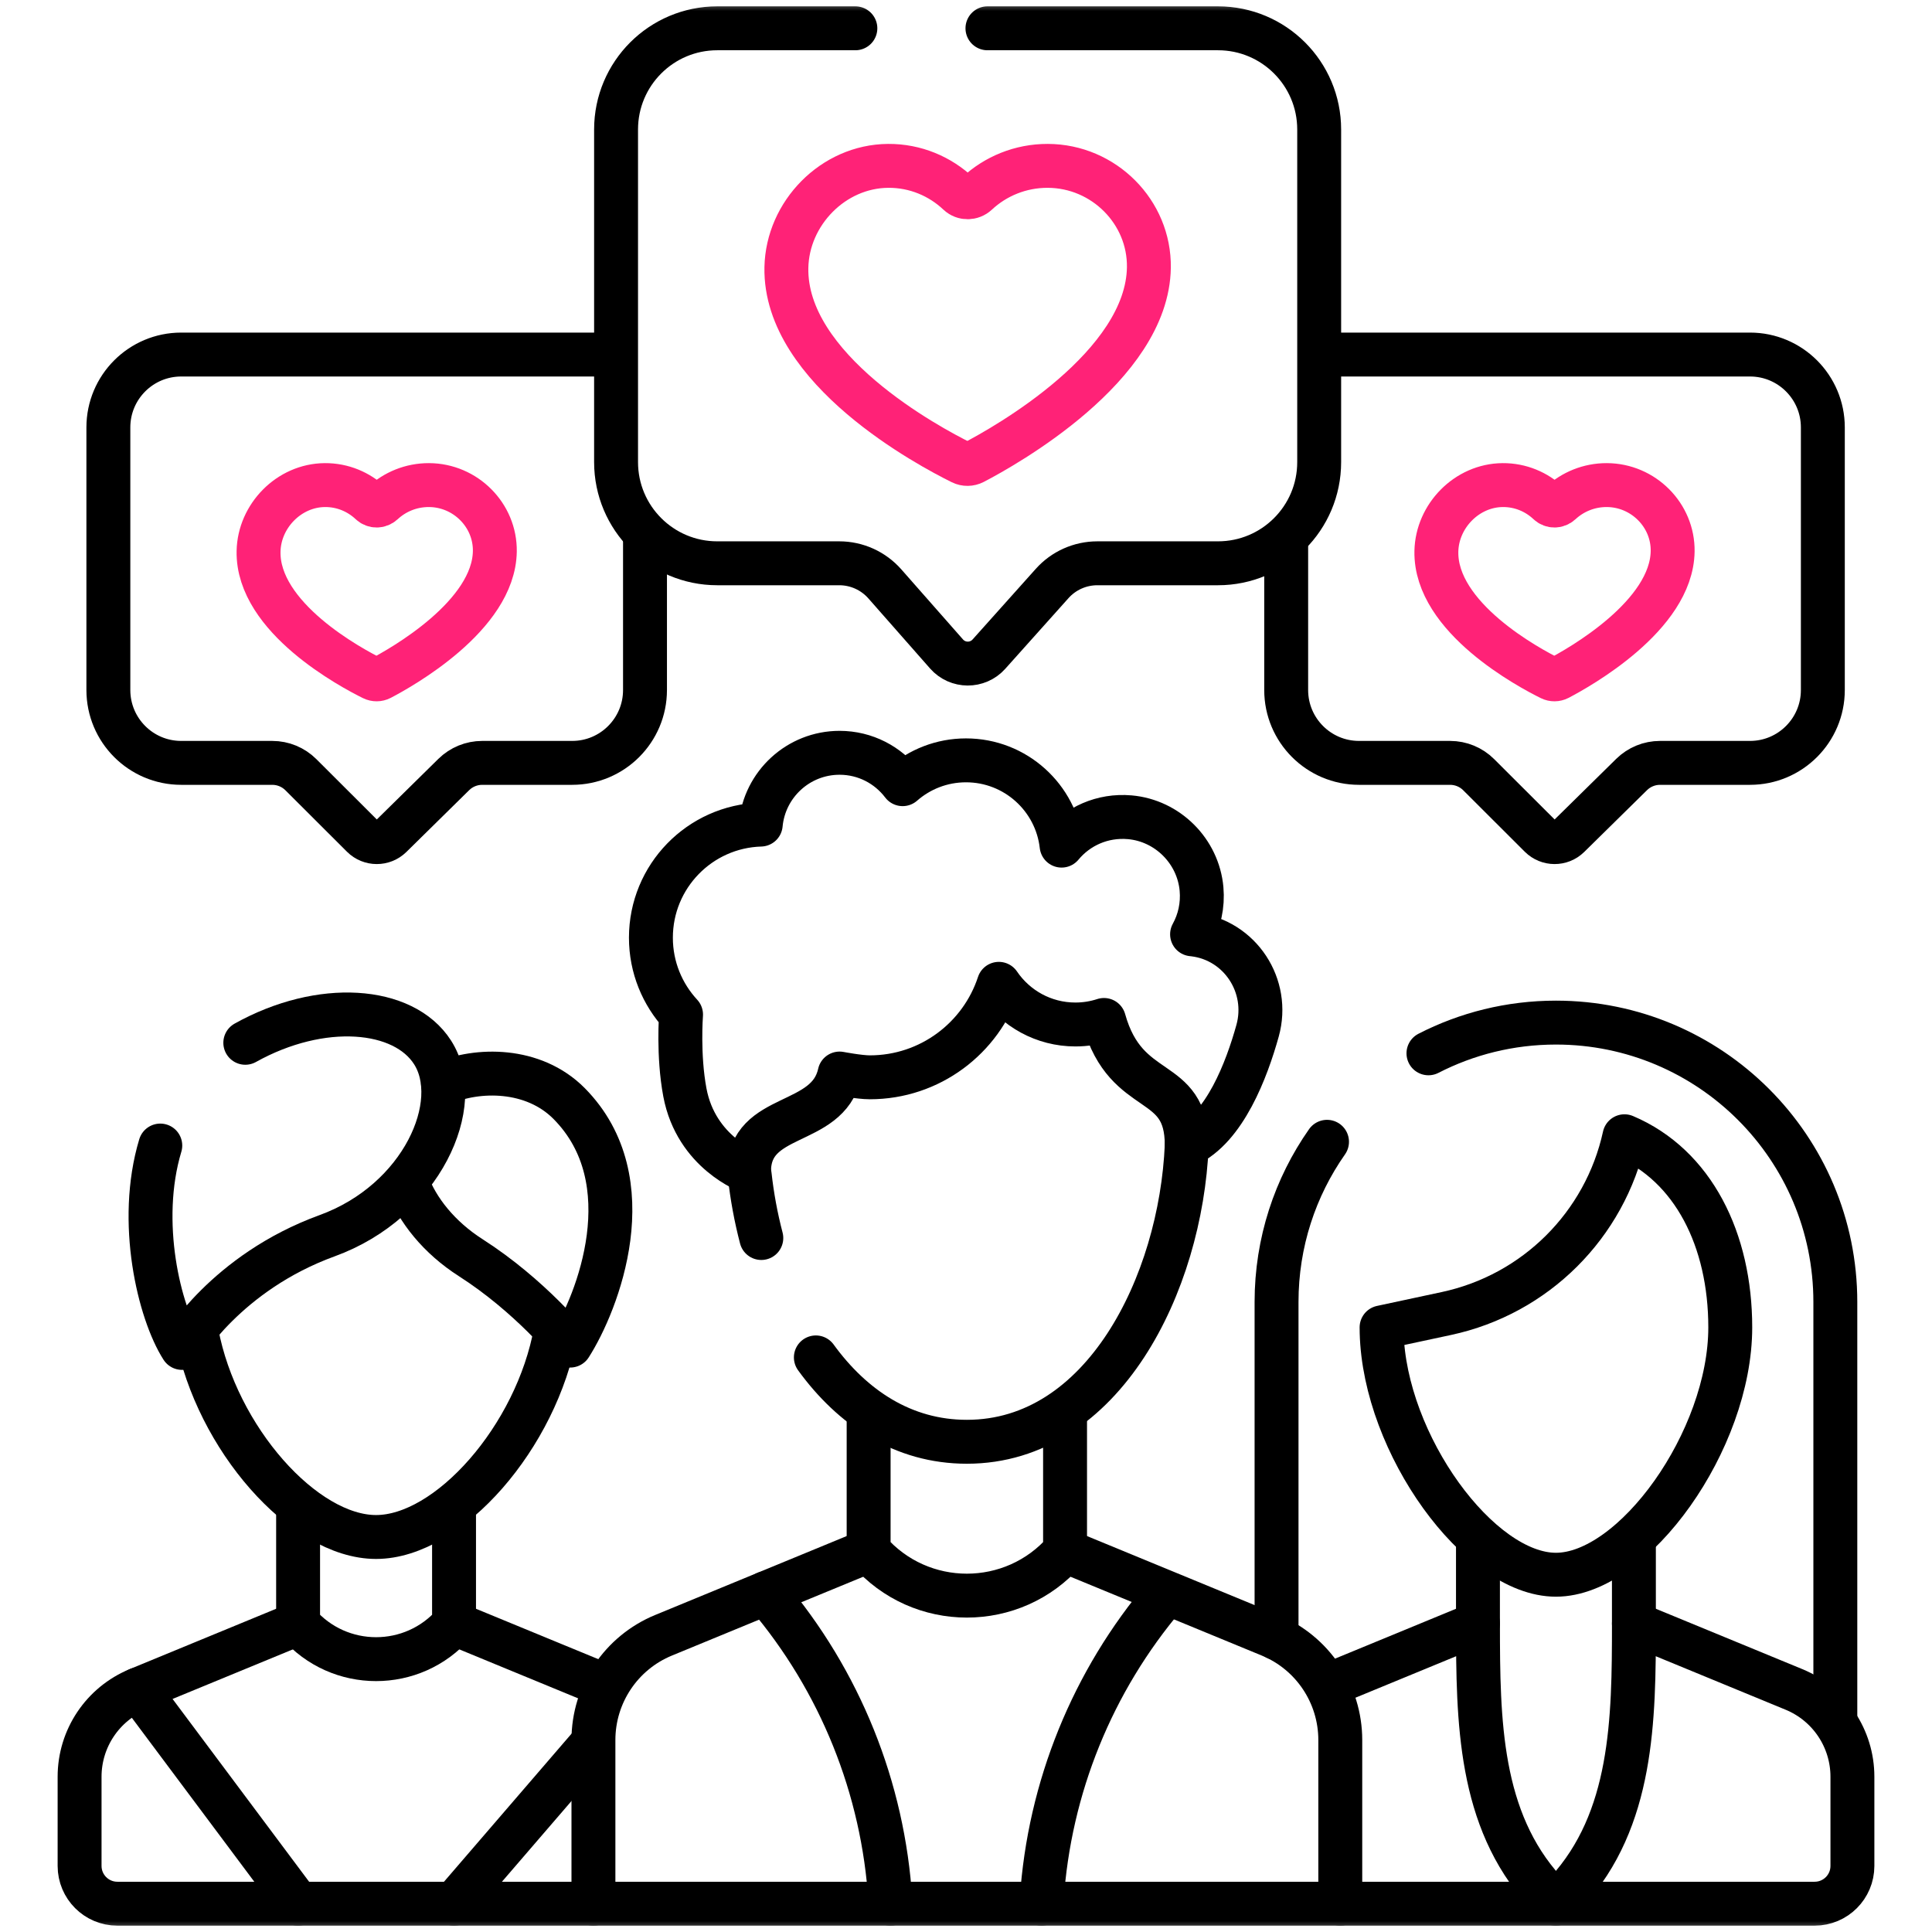 <svg xmlns="http://www.w3.org/2000/svg" fill="none" viewBox="0 0 88 88" height="88" width="88">
<mask height="88" width="88" y="0" x="0" maskUnits="userSpaceOnUse" style="mask-type:luminance" id="mask0_208_2292">
<path fill="white" d="M0 7.62939e-06H88V88H0V7.62939e-06Z"></path>
</mask>
<g mask="url(#mask0_208_2292)">
<path stroke-linejoin="round" stroke-linecap="round" stroke-miterlimit="10" stroke-width="2" stroke="#FF2277" d="M70.535 22.921C70.688 23.065 70.928 23.061 71.082 22.917C71.631 22.406 72.374 22.093 73.186 22.095C74.851 22.1 76.211 23.468 76.187 25.111C76.145 28.049 71.918 30.413 70.987 30.899C70.873 30.958 70.738 30.959 70.624 30.902C69.676 30.435 65.364 28.14 65.425 25.111C65.458 23.501 66.814 22.107 68.446 22.095C69.258 22.089 69.992 22.409 70.535 22.921Z"></path>
<path stroke-linejoin="round" stroke-linecap="round" stroke-miterlimit="10" stroke-width="2" stroke="black" d="M60.306 16.149H79.71C81.542 16.149 83.028 17.635 83.028 19.468V31.429C83.028 33.262 81.542 34.748 79.71 34.748H75.612C75.128 34.748 74.664 34.938 74.319 35.277L71.457 38.093C71.097 38.447 70.517 38.445 70.159 38.088L67.352 35.286C67.007 34.941 66.538 34.748 66.05 34.748H61.903C60.07 34.748 58.584 33.262 58.584 31.429V24.856"></path>
<path stroke-linejoin="round" stroke-linecap="round" stroke-miterlimit="10" stroke-width="2" stroke="#FF2277" d="M16.887 22.921C17.04 23.065 17.28 23.061 17.434 22.917C17.982 22.406 18.725 22.093 19.537 22.095C21.203 22.1 22.562 23.468 22.539 25.111C22.497 28.049 18.27 30.413 17.338 30.899C17.225 30.958 17.09 30.959 16.975 30.902C16.027 30.435 11.716 28.14 11.777 25.111C11.809 23.501 13.165 22.107 14.797 22.095C15.61 22.089 16.343 22.409 16.887 22.921Z"></path>
<path stroke-linejoin="round" stroke-linecap="round" stroke-miterlimit="10" stroke-width="2" stroke="black" d="M29.379 24.439V31.429C29.379 33.262 27.894 34.748 26.061 34.748H21.963C21.48 34.748 21.015 34.938 20.67 35.277L17.809 38.093C17.448 38.447 16.869 38.445 16.511 38.088L13.704 35.286C13.358 34.941 12.89 34.748 12.402 34.748H8.254C6.421 34.748 4.936 33.262 4.936 31.429V19.468C4.936 17.635 6.421 16.149 8.254 16.149H27.965"></path>
<path stroke-linejoin="round" stroke-linecap="round" stroke-miterlimit="10" stroke-width="2" stroke="black" d="M44.977 1.289H55.478C58.024 1.289 60.087 3.353 60.087 5.898V21.048C60.087 23.593 58.024 25.657 55.478 25.657H49.983C49.196 25.657 48.446 25.992 47.922 26.579L45.044 29.795C44.528 30.372 43.624 30.368 43.113 29.787L40.303 26.595C39.778 25.999 39.022 25.657 38.228 25.657H32.67C30.124 25.657 28.061 23.593 28.061 21.048V5.898C28.061 3.353 30.124 1.289 32.67 1.289H38.961"></path>
<path stroke-linejoin="round" stroke-linecap="round" stroke-miterlimit="10" stroke-width="2" stroke="#FF2277" d="M43.658 8.822C43.893 9.043 44.262 9.037 44.498 8.817C45.34 8.032 46.479 7.551 47.725 7.555C50.281 7.563 52.366 9.661 52.33 12.184C52.265 16.69 45.781 20.317 44.351 21.062C44.177 21.152 43.97 21.155 43.794 21.068C42.34 20.351 35.726 16.829 35.819 12.184C35.869 9.713 37.949 7.573 40.453 7.555C41.699 7.546 42.825 8.036 43.658 8.822Z"></path>
<path stroke-linejoin="round" stroke-linecap="round" stroke-miterlimit="10" stroke-width="2" stroke="black" d="M13.578 73.947L6.288 76.951C4.676 77.615 3.625 79.185 3.625 80.928V84.99C3.625 85.94 4.395 86.711 5.346 86.711H27.03"></path>
<path stroke-linejoin="round" stroke-linecap="round" stroke-miterlimit="10" stroke-width="2" stroke="black" d="M27.447 76.735L20.681 73.947L20.68 73.948"></path>
<path stroke-linejoin="round" stroke-linecap="round" stroke-miterlimit="10" stroke-width="2" stroke="black" d="M67.319 70.114V73.947"></path>
<path stroke-linejoin="round" stroke-linecap="round" stroke-miterlimit="10" stroke-width="2" stroke="black" d="M74.422 73.947V70.246"></path>
<path stroke-linejoin="round" stroke-linecap="round" stroke-miterlimit="10" stroke-width="2" stroke="black" d="M61.048 86.711H70.87L70.357 86.147C67.373 82.862 67.32 78.409 67.32 73.947L60.579 76.725"></path>
<path stroke-linejoin="round" stroke-linecap="round" stroke-miterlimit="10" stroke-width="2" stroke="black" d="M81.713 76.951L74.423 73.947C74.423 78.35 74.375 82.877 71.358 86.177L70.87 86.711H82.655C83.605 86.711 84.375 85.941 84.375 84.99V80.928C84.375 79.185 83.324 77.615 81.713 76.951Z"></path>
<path stroke-linejoin="round" stroke-linecap="round" stroke-miterlimit="10" stroke-width="2" stroke="black" d="M13.578 68.571V73.949L13.579 73.95C15.452 76.112 18.805 76.113 20.679 73.952L20.681 73.949V68.622"></path>
<path stroke-linejoin="round" stroke-linecap="round" stroke-miterlimit="10" stroke-width="2" stroke="black" d="M8.963 60.73C9.864 65.5 13.839 70.008 17.128 70.008C20.44 70.008 24.443 65.443 25.309 60.641"></path>
<path stroke-linejoin="round" stroke-linecap="round" stroke-miterlimit="10" stroke-width="2" stroke="black" d="M6.288 76.951L13.578 86.711"></path>
<path stroke-linejoin="round" stroke-linecap="round" stroke-miterlimit="10" stroke-width="2" stroke="black" d="M26.773 79.639L20.681 86.711"></path>
<path stroke-linejoin="round" stroke-linecap="round" stroke-miterlimit="10" stroke-width="2" stroke="black" d="M7.301 52.178C6.25 55.666 7.26 59.784 8.291 61.396C8.291 61.396 10.287 57.965 14.901 56.285C19.233 54.709 21.181 50.245 19.703 47.935C18.377 45.865 14.618 45.577 11.173 47.498"></path>
<path stroke-linejoin="round" stroke-linecap="round" stroke-miterlimit="10" stroke-width="2" stroke="black" d="M20.179 49.343C21.729 48.67 24.288 48.611 25.928 50.27C29.405 53.791 27.211 59.353 25.972 61.29C25.972 61.29 24.163 59.029 21.438 57.284C20.011 56.371 19.001 55.118 18.541 53.854"></path>
<path stroke-linejoin="round" stroke-linecap="round" stroke-miterlimit="10" stroke-width="2" stroke="black" d="M39.565 64.351V70.635L39.567 70.636C41.926 73.359 46.15 73.36 48.51 70.638L48.512 70.635V64.351"></path>
<path stroke-linejoin="round" stroke-linecap="round" stroke-miterlimit="10" stroke-width="2" stroke="black" d="M37.161 61.828C38.827 64.121 41.136 65.671 44.038 65.671C50.254 65.671 53.786 58.462 54.055 52.164"></path>
<path stroke-linejoin="round" stroke-linecap="round" stroke-miterlimit="10" stroke-width="2" stroke="black" d="M34.148 53.525C34.253 54.482 34.43 55.446 34.677 56.39"></path>
<path stroke-linejoin="round" stroke-linecap="round" stroke-miterlimit="10" stroke-width="2" stroke="black" d="M39.566 70.635L30.225 74.484C28.291 75.28 27.03 77.165 27.03 79.256V86.711H61.048V79.256C61.048 77.165 59.786 75.28 57.853 74.484L48.512 70.635L48.511 70.636"></path>
<path stroke-linejoin="round" stroke-linecap="round" stroke-miterlimit="10" stroke-width="2" stroke="black" d="M62.932 60.687C63.057 65.779 67.371 71.727 70.87 71.727C74.423 71.727 78.811 65.601 78.811 60.461C78.811 56.482 77.133 53.087 73.992 51.755L73.992 51.756C73.105 55.805 69.932 58.962 65.879 59.829L62.929 60.461L62.932 60.687Z"></path>
<path stroke-linejoin="round" stroke-linecap="round" stroke-miterlimit="10" stroke-width="2" stroke="black" d="M60.444 52.007C58.995 54.073 58.145 56.589 58.145 59.304V74.615"></path>
<path stroke-linejoin="round" stroke-linecap="round" stroke-miterlimit="10" stroke-width="2" stroke="black" d="M83.597 78.329V59.304C83.597 52.276 77.899 46.578 70.871 46.578C68.779 46.578 66.805 47.083 65.064 47.977"></path>
<path stroke-linejoin="round" stroke-linecap="round" stroke-miterlimit="10" stroke-width="2" stroke="black" d="M34.876 72.567L34.931 72.632C38.264 76.555 40.237 81.451 40.555 86.587L40.563 86.711"></path>
<path stroke-linejoin="round" stroke-linecap="round" stroke-miterlimit="10" stroke-width="2" stroke="black" d="M53.066 72.679C49.759 76.572 47.79 81.424 47.45 86.52L47.438 86.711"></path>
<path stroke-linejoin="round" stroke-linecap="round" stroke-miterlimit="10" stroke-width="2" stroke="black" d="M54.387 42.566C54.358 42.562 54.328 42.559 54.297 42.556C54.629 41.952 54.795 41.243 54.728 40.49C54.574 38.768 53.179 37.375 51.457 37.225C50.209 37.116 49.079 37.643 48.354 38.517C48.107 36.332 46.252 34.633 44 34.633C42.895 34.633 41.885 35.043 41.114 35.718C40.455 34.851 39.416 34.289 38.242 34.289C36.364 34.289 34.822 35.725 34.65 37.559C31.874 37.641 29.648 39.915 29.648 42.711C29.648 44.063 30.17 45.293 31.021 46.213C31.021 46.213 30.877 48.06 31.195 49.758C31.711 52.508 34.117 53.367 34.117 53.367C34.117 50.617 37.697 51.371 38.242 48.898C38.242 48.898 39.142 49.07 39.617 49.07C42.361 49.07 44.685 47.284 45.496 44.812C46.254 45.93 47.533 46.664 48.984 46.664C49.438 46.664 49.875 46.591 50.285 46.458C51.305 50.102 54.055 48.898 54.055 52.164C55.783 51.383 56.788 48.722 57.281 46.948C57.848 44.907 56.49 42.827 54.387 42.566Z"></path>
</g>
</svg>
